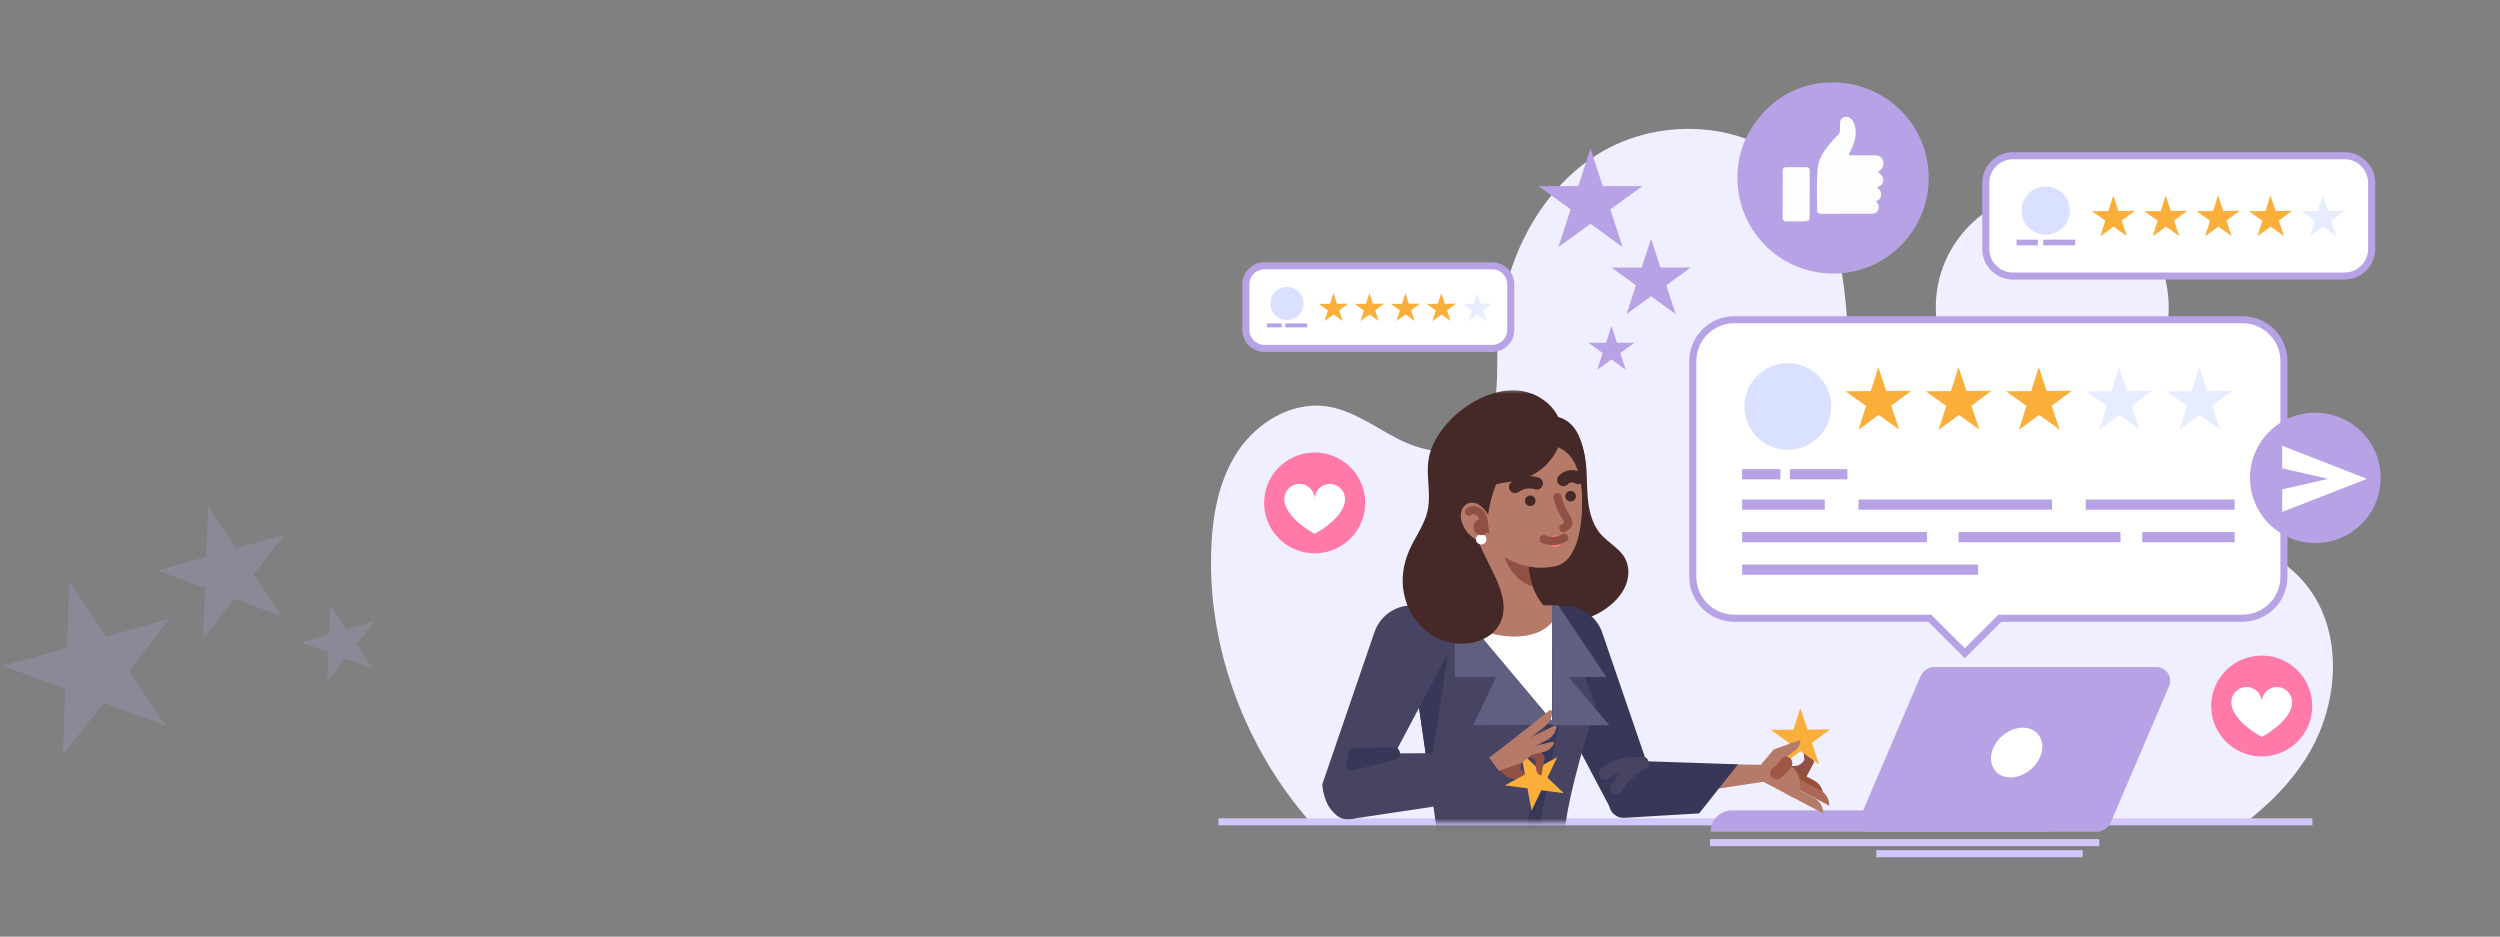 <svg xmlns="http://www.w3.org/2000/svg" width="371" height="139" viewBox="0 0 371 139" fill="none"><rect x="0" y="0" width="371" height="139" fill="#808080" stroke="none"/><path d="M304.555 62.849C314.101 62.849 321.84 55.129 321.84 45.605C321.84 36.081 314.101 28.361 304.555 28.361C295.008 28.361 287.27 36.081 287.27 45.605C287.27 55.129 295.008 62.849 304.555 62.849Z" fill="#F0EFFF"></path><path d="M333.128 122.14C336.79 119.346 340.02 116.082 342.427 112.162C347.318 104.198 347.891 92.981 341.612 86.053C334.638 78.358 322.66 78.565 312.312 79.59C301.964 80.615 290.182 81.418 282.567 74.353C276.358 68.593 275.034 59.408 274.398 50.974C273.762 42.539 273.223 33.47 267.949 26.847C260.85 17.932 246.566 16.856 236.95 22.989C227.335 29.121 222.317 40.883 222.204 52.267C222.155 57.139 222.45 62.997 218.417 65.744C215.202 67.934 210.786 66.858 207.333 65.067C203.879 63.276 200.622 60.807 196.764 60.288C191.628 59.597 186.512 62.705 183.661 67.022C180.81 71.339 179.893 76.654 179.736 81.821C179.289 96.487 184.888 111.125 194.561 122.14H333.128V122.14Z" fill="#F0EFFF"></path><path d="M180.814 121.961H343.158" stroke="#D3C6FC" stroke-width="1.048" stroke-miterlimit="10"></path><path d="M304.596 120.259H257.034C255.278 120.259 253.854 121.679 253.854 123.431H304.596V120.259H304.596Z" fill="#B8A2E6"></path><path d="M320.018 98.992H287.097C286.184 98.992 285.358 99.536 285 100.374L275.921 121.594C275.548 122.464 276.188 123.431 277.137 123.431H311.142C312.056 123.431 312.881 122.887 313.24 122.049L321.893 101.824C322.467 100.482 321.481 98.992 320.018 98.992Z" fill="#B8A2E6"></path><path d="M302.973 111.676C302.471 113.714 300.409 115.366 298.366 115.366C296.323 115.366 295.074 113.714 295.576 111.676C296.077 109.639 298.14 107.987 300.182 107.987C302.225 107.987 303.474 109.639 302.973 111.676Z" fill="white"></path><path d="M253.766 125.048H311.542" stroke="#D3C6FC" stroke-width="1.048" stroke-miterlimit="10"></path><path d="M278.439 126.689H309.075" stroke="#D3C6FC" stroke-width="1.048" stroke-miterlimit="10"></path><path d="M332.77 47.444H257.381C253.975 47.444 251.213 50.199 251.213 53.597V85.595C251.213 88.993 253.975 91.749 257.381 91.749H286.382L291.577 96.931L296.771 91.749H332.77C336.177 91.749 338.938 88.994 338.938 85.595V53.597C338.938 50.199 336.177 47.444 332.77 47.444Z" fill="white" stroke="#B8A2E6" stroke-width="1.048" stroke-miterlimit="10"></path><path d="M267.812 66.249C271.091 64.872 272.63 61.103 271.249 57.832C269.868 54.561 266.091 53.026 262.812 54.404C259.533 55.781 257.994 59.55 259.375 62.821C260.756 66.092 264.533 67.627 267.812 66.249Z" fill="#DAE0FF"></path><path d="M278.741 54.485L279.924 58.022L283.661 57.993L280.654 60.208L281.837 63.746L278.796 61.577L275.79 63.792L276.917 60.237L273.876 58.069L277.614 58.04L278.741 54.485Z" fill="#FAAF3B"></path><path d="M290.646 54.485L291.828 58.022L295.566 57.993L292.559 60.208L293.741 63.746L290.701 61.577L287.694 63.792L288.822 60.237L285.781 58.069L289.519 58.04L290.646 54.485Z" fill="#FAAF3B"></path><path d="M302.55 54.485L303.733 58.022L307.47 57.993L304.463 60.208L305.646 63.746L302.605 61.577L299.598 63.792L300.726 60.237L297.685 58.069L301.423 58.04L302.55 54.485Z" fill="#FAAF3B"></path><path d="M314.455 54.485L315.637 58.022L319.375 57.993L316.368 60.208L317.551 63.746L314.51 61.577L311.503 63.792L312.631 60.237L309.59 58.069L313.328 58.04L314.455 54.485Z" fill="#E8ECFF"></path><path d="M326.36 54.485L327.542 58.022L331.28 57.993L328.273 60.208L329.455 63.746L326.414 61.577L323.408 63.792L324.535 60.237L321.495 58.069L325.232 58.04L326.36 54.485Z" fill="#E8ECFF"></path><path d="M264.221 69.618H258.531V71.134H264.221V69.618Z" fill="#B8A2E6"></path><path d="M274.157 69.618H265.625V71.134H274.157V69.618Z" fill="#B8A2E6"></path><path d="M270.803 74.124H258.531V75.641H270.803V74.124Z" fill="#B8A2E6"></path><path d="M304.519 74.124H275.804V75.641H304.519V74.124Z" fill="#B8A2E6"></path><path d="M331.621 74.124H309.52V75.641H331.621V74.124Z" fill="#B8A2E6"></path><path d="M285.967 78.952H258.531V80.469H285.967V78.952Z" fill="#B8A2E6"></path><path d="M331.621 78.952H317.909V80.469H331.621V78.952Z" fill="#B8A2E6"></path><path d="M314.682 78.952H290.646V80.469H314.682V78.952Z" fill="#B8A2E6"></path><path d="M293.549 83.78H258.531V85.297H293.549V83.78Z" fill="#B8A2E6"></path><path d="M347.923 23.11H298.716C296.492 23.11 294.689 24.908 294.689 27.127V36.95C294.689 39.168 296.492 40.966 298.716 40.966H347.923C350.147 40.966 351.949 39.168 351.949 36.95V27.127C351.949 24.909 350.147 23.11 347.923 23.11Z" fill="white" stroke="#B8A2E6" stroke-width="1.048" stroke-miterlimit="10"></path><path d="M313.615 29.001L314.387 31.309L316.826 31.291L314.864 32.736L315.635 35.045L313.651 33.63L311.688 35.076L312.424 32.755L310.439 31.34L312.879 31.321L313.615 29.001Z" fill="#FAAF3B"></path><path d="M321.385 29.001L322.157 31.309L324.597 31.291L322.634 32.736L323.406 35.045L321.421 33.63L319.459 35.076L320.195 32.755L318.21 31.34L320.649 31.321L321.385 29.001Z" fill="#FAAF3B"></path><path d="M329.155 29.001L329.927 31.309L332.367 31.291L330.404 32.736L331.176 35.045L329.191 33.63L327.229 35.076L327.965 32.755L325.98 31.34L328.419 31.321L329.155 29.001Z" fill="#FAAF3B"></path><path d="M336.926 29.001L337.698 31.309L340.137 31.291L338.175 32.736L338.947 35.045L336.962 33.63L334.999 35.076L335.735 32.755L333.75 31.34L336.19 31.321L336.926 29.001Z" fill="#FAAF3B"></path><path d="M344.696 29.001L345.468 31.309L347.908 31.291L345.945 32.736L346.717 35.045L344.732 33.63L342.77 35.076L343.506 32.755L341.521 31.34L343.96 31.321L344.696 29.001Z" fill="#E8ECFF"></path><path d="M307.118 31.815C307.434 29.862 306.104 28.023 304.146 27.708C302.189 27.392 300.345 28.72 300.029 30.673C299.713 32.625 301.043 34.464 303.001 34.78C304.958 35.095 306.802 33.768 307.118 31.815Z" fill="#DAE0FF"></path><path d="M302.425 35.566H299.254V36.411H302.425V35.566Z" fill="#B8A2E6"></path><path d="M307.962 35.566H303.208V36.411H307.962V35.566Z" fill="#B8A2E6"></path><path d="M221.436 39.445H187.649C186.122 39.445 184.884 40.679 184.884 42.203V48.947C184.884 50.471 186.122 51.705 187.649 51.705H221.436C222.963 51.705 224.201 50.47 224.201 48.947V42.203C224.201 40.679 222.963 39.445 221.436 39.445Z" fill="white" stroke="#B8A2E6" stroke-width="1.048" stroke-miterlimit="10"></path><path d="M197.879 43.489L198.409 45.075L200.084 45.062L198.737 46.054L199.266 47.64L197.904 46.668L196.556 47.661L197.062 46.067L195.699 45.096L197.374 45.083L197.879 43.489Z" fill="#FAAF3B"></path><path d="M203.214 43.489L203.744 45.075L205.42 45.062L204.072 46.054L204.602 47.64L203.239 46.668L201.891 47.661L202.397 46.067L201.034 45.096L202.709 45.083L203.214 43.489Z" fill="#FAAF3B"></path><path d="M208.55 43.489L209.08 45.075L210.755 45.062L209.407 46.054L209.937 47.64L208.574 46.668L207.227 47.661L207.732 46.067L206.37 45.096L208.045 45.083L208.55 43.489Z" fill="#FAAF3B"></path><path d="M213.885 43.489L214.415 45.075L216.09 45.062L214.743 46.054L215.273 47.64L213.91 46.668L212.563 47.661L213.068 46.067L211.705 45.096L213.38 45.083L213.885 43.489Z" fill="#FAAF3B"></path><path d="M219.221 43.489L219.751 45.075L221.426 45.062L220.079 46.054L220.608 47.64L219.246 46.668L217.898 47.661L218.403 46.067L217.041 45.096L218.716 45.083L219.221 43.489Z" fill="#E8ECFF"></path><path d="M193.423 45.43C193.643 44.09 192.733 42.825 191.389 42.605C190.046 42.384 188.778 43.292 188.557 44.633C188.336 45.973 189.246 47.238 190.59 47.459C191.934 47.679 193.202 46.771 193.423 45.43Z" fill="#DAE0FF"></path><path d="M190.196 47.997H188.018V48.578H190.196V47.997Z" fill="#B8A2E6"></path><path d="M193.997 47.997H190.733V48.578H193.997V47.997Z" fill="#B8A2E6"></path><path d="M335.64 112.257C339.783 112.257 343.142 108.907 343.142 104.773C343.142 100.64 339.783 97.289 335.64 97.289C331.497 97.289 328.138 100.64 328.138 104.773C328.138 108.907 331.497 112.257 335.64 112.257Z" fill="#FF7AA9"></path><path d="M337.89 101.95C336.644 101.95 335.64 102.959 335.64 104.203C335.64 102.959 334.637 101.95 333.39 101.95C332.143 101.95 331.132 102.959 331.132 104.203C331.132 107.008 335.64 109.361 335.64 109.361C335.64 109.361 340.148 107.009 340.148 104.203C340.148 102.959 339.137 101.95 337.89 101.95Z" fill="white"></path><path d="M202.502 75.84C203.172 71.76 200.399 67.912 196.31 67.245C192.221 66.577 188.364 69.343 187.695 73.422C187.025 77.501 189.798 81.35 193.887 82.017C197.976 82.685 201.833 79.919 202.502 75.84Z" fill="#FF7AA9"></path><path d="M197.348 71.812C196.101 71.812 195.098 72.82 195.098 74.064C195.098 72.82 194.094 71.812 192.847 71.812C191.601 71.812 190.59 72.82 190.59 74.064C190.59 76.87 195.098 79.222 195.098 79.222C195.098 79.222 199.605 76.87 199.605 74.064C199.605 72.82 198.595 71.812 197.348 71.812Z" fill="white"></path><path d="M236.03 22.031L237.851 27.622H243.743L238.976 31.076L240.797 36.667L236.03 33.212L231.263 36.667L233.084 31.076L228.317 27.622H234.209L236.03 22.031Z" fill="#B8A2E6"></path><path d="M245.022 35.429L246.413 39.698H250.912L247.272 42.337L248.663 46.606L245.022 43.968L241.382 46.606L242.772 42.337L239.132 39.698H243.632L245.022 35.429Z" fill="#B8A2E6"></path><path d="M239.143 48.379L239.952 50.861H242.568L240.451 52.395L241.26 54.878L239.143 53.344L237.027 54.878L237.835 52.395L235.718 50.861H238.335L239.143 48.379Z" fill="#B8A2E6"></path><path d="M350.448 77.756C354.234 73.979 354.234 67.856 350.448 64.079C346.662 60.302 340.524 60.302 336.739 64.079C332.953 67.856 332.953 73.979 336.739 77.756C340.524 81.532 346.662 81.532 350.448 77.756Z" fill="#B8A2E6"></path><path d="M338.675 66.153V69.501L345.476 71.061L338.675 72.621V75.969L351.263 71.061L338.675 66.153Z" fill="white"></path><path d="M286.214 26.438C286.217 34.252 279.848 40.611 272.073 40.594C264.175 40.578 258.692 34.552 257.952 28.195C257.462 23.985 258.592 20.241 261.369 17.067C264.169 13.866 267.785 12.224 272.048 12.232C279.781 12.246 286.26 18.499 286.214 26.438Z" fill="#B8A2E6"></path><path d="M274.018 31.734C272.766 31.734 271.515 31.736 270.264 31.733C269.814 31.732 269.649 31.588 269.652 31.139C269.668 29.192 269.563 27.242 269.707 25.298C269.799 24.049 270.295 22.929 271.069 21.938C271.593 21.267 272.141 20.617 272.753 20.023C272.95 19.832 273.05 19.615 273.046 19.336C273.04 19.003 273.073 18.669 273.065 18.336C273.055 17.92 273.192 17.574 273.584 17.417C273.992 17.253 274.392 17.337 274.723 17.645C275.045 17.946 275.171 18.349 275.27 18.757C275.527 19.807 275.328 20.804 274.895 21.77C274.75 22.094 274.618 22.424 274.456 22.739C274.35 22.945 274.432 23.017 274.615 23.046C274.71 23.061 274.809 23.055 274.906 23.054C276.028 23.052 277.15 23.048 278.272 23.047C278.882 23.046 279.3 23.337 279.444 23.86C279.607 24.445 279.372 25.116 278.879 25.379C278.657 25.497 278.664 25.547 278.858 25.683C279.267 25.97 279.541 26.334 279.457 26.877C279.394 27.287 279.19 27.571 278.785 27.7C278.708 27.725 278.591 27.717 278.576 27.818C278.56 27.922 278.683 27.939 278.747 27.987C279.286 28.388 279.358 29.456 278.567 29.783C278.415 29.846 278.347 29.883 278.508 30.037C278.856 30.37 278.859 30.795 278.697 31.203C278.539 31.599 278.183 31.72 277.772 31.718C276.521 31.714 275.269 31.717 274.018 31.717C274.018 31.723 274.018 31.728 274.018 31.734Z" fill="#FDFDFE"></path><path d="M268.139 32.848C267.105 32.851 266.07 32.852 265.035 32.858C264.727 32.86 264.584 32.688 264.551 32.407C264.534 32.259 264.544 32.107 264.544 31.956C264.544 29.795 264.544 27.633 264.547 25.472C264.548 24.938 264.682 24.809 265.221 24.808C266.148 24.806 267.075 24.805 268.002 24.808C268.374 24.81 268.564 24.972 268.564 25.325C268.567 27.594 268.559 29.863 268.555 32.131C268.555 32.142 268.549 32.152 268.546 32.162C268.487 32.18 268.494 32.201 268.543 32.224C268.561 32.468 268.554 32.701 268.272 32.806C268.263 32.738 268.24 32.663 268.16 32.686C268.069 32.713 268.152 32.793 268.139 32.848Z" fill="#FDFDFE"></path><mask id="mask0_1158_387" style="mask-type:luminance" maskUnits="userSpaceOnUse" x="180" y="57" width="101" height="66"><path d="M280.888 57.479H180.703V122.158H280.888V57.479Z" fill="white"></path></mask><g mask="url(#mask0_1158_387)"><path d="M235.161 67.548C235.557 69.537 235.448 71.588 235.601 73.61C235.753 75.632 236.216 77.732 237.548 79.263C238.678 80.562 240.37 81.379 241.176 82.899C241.789 84.055 241.778 85.477 241.322 86.702C240.865 87.927 239.999 88.969 238.994 89.806C235.533 92.692 230.351 93.156 226.253 91.275C222.156 89.394 219.21 85.386 218.242 80.992C217.274 76.597 218.182 71.895 220.354 67.952C221.581 65.724 223.269 63.657 225.545 62.514C227.426 61.569 230.255 61.213 232.156 62.355C233.786 63.335 234.813 65.799 235.161 67.548Z" fill="#452828"></path><path d="M267.777 112.738C267.777 112.738 267.041 114.317 265.169 113.375L263.944 115.683L266.998 117.296L269.216 113.117L268.339 108.999C268.339 108.999 267.51 109.325 267.533 110.21C267.555 111.094 267.777 112.738 267.777 112.738Z" fill="#915046"></path><path d="M270.568 118.136C270.583 117.175 270.064 116.276 269.2 115.82L266.002 114.131L265.341 115.376L270.568 118.136Z" fill="#994F39"></path><path d="M271.464 119.566C271.479 118.605 270.96 117.706 270.097 117.25L266.425 115.311L265.764 116.556L271.464 119.566Z" fill="#AB6955"></path><path d="M267.164 105.076L268.231 108.267L271.602 108.24L268.89 110.238L269.956 113.429L267.214 111.473L264.501 113.471L265.519 110.264L262.776 108.309L266.147 108.282L267.164 105.076Z" fill="#FAAF3B"></path><path d="M265.104 113.345L265.259 112.227L266.554 111.209C266.946 110.9 267.176 110.429 267.178 109.931L267.179 109.805L263.23 111.21L261.509 113.242L260.398 115.335L266.367 118.487L266.772 117.723C267.573 116.215 266.996 114.344 265.484 113.546L265.104 113.345Z" fill="#B57A68"></path><path d="M270.559 120.7C270.573 119.739 270.055 118.84 269.191 118.384L265.519 116.445L264.858 117.69L270.559 120.7Z" fill="#B57A68"></path><path d="M265.052 113.233C264.677 113.808 264.198 114.315 263.645 114.722" stroke="#A15545" stroke-width="1.865" stroke-miterlimit="10" stroke-linecap="round" stroke-linejoin="round"></path><path d="M243.705 113.212L261.88 113.506L261.809 115.994L240.182 119.288L243.705 113.212Z" fill="#B57A68"></path><path d="M226.879 89.924H232.21C234.726 89.924 236.963 91.52 237.777 93.894L245.524 116.496C245.524 116.496 244.985 120.678 241.707 121.061C240.476 121.206 239.292 120.533 238.714 119.439L226.879 97.039V89.924Z" fill="#383757"></path><path d="M240.388 112.842L257.924 113.431L252.151 120.705L241.071 121.366C239.605 121.453 238.482 120.087 238.855 118.67L239.58 115.914L240.388 112.842Z" fill="#383757"></path><path d="M243.705 113.212C242.271 114.076 240.657 115.405 239.913 116.903" stroke="#474463" stroke-width="1.865" stroke-miterlimit="10" stroke-linecap="round"></path><path d="M243.705 113.212C241.847 113.285 239.556 113.533 238.198 114.801" stroke="#474463" stroke-width="1.865" stroke-miterlimit="10" stroke-linecap="round"></path><path d="M213.298 123.706L208.899 93.451L211.108 89.884H231.258L236.796 104.768C236.796 104.768 232.166 119.087 232.166 124.399L237.264 139.165L231.245 141.475L226.61 127.286L221.517 141.374L205.658 134.792L213.298 123.706Z" fill="#474463"></path><path d="M208.899 93.451L211.136 89.838H214.02L214.87 97.039L212.088 115.387L208.899 93.451Z" fill="#383757"></path><path d="M230.32 89.984V107.01L216.024 89.984H230.32Z" fill="white"></path><path d="M221.557 94.079C220.553 93.84 219.576 93.504 218.633 93.091L215.902 89.839H230.32V92.337C228.3 94.715 224.48 94.773 221.557 94.079Z" fill="#B57A68"></path><path d="M215.902 89.838V100.474H222.016L218.62 107.626L230.761 107.538L215.902 89.838Z" fill="#615F7F"></path><path d="M230.32 89.838H231.241L238.387 100.474H232.743L238.834 107.626H230.76H230.403L230.32 89.838Z" fill="#615F7F"></path><path d="M230.386 107.608C229.009 114.096 228 120.663 226.624 127.15" stroke="#383757" stroke-width="1.865" stroke-miterlimit="10"></path><path d="M214.87 89.835H209.538C207.023 89.835 204.786 91.43 203.972 93.805L196.225 116.406C196.225 116.406 196.313 118.08 197.092 119.51C198.329 121.78 201.393 122.36 202.612 120.08L214.87 96.95L214.87 89.835Z" fill="#474463"></path><path d="M222.284 114.123L223.747 115.387L227.249 116.187L227.231 116.062C227.162 115.568 226.871 115.133 226.441 114.879L225.563 114.177L225.816 113.209L227.29 111.988L225.503 110.446L221.688 112.952L222.284 114.123Z" fill="#915046"></path><path d="M225.694 111.639L228.133 113.961L231.1 112.364L229.64 115.396L232.079 117.718L228.738 117.27L227.278 120.301L226.673 116.992L223.332 116.544L226.299 114.947L225.694 111.639Z" fill="#FAAF3B"></path><path d="M227.894 112.87C227.894 112.87 227.142 111.7 225.762 112.646L224.544 110.95L227.035 109.214L229.239 112.284L228.745 115.103C228.745 115.103 228.055 114.934 227.977 114.232C227.9 113.529 227.894 112.87 227.894 112.87Z" fill="#915046"></path><path d="M222.441 114.387L220.987 112.443L226.392 108.275L226.897 108.978C227.893 110.366 227.844 111.615 226.986 112.289L225.815 113.209L222.441 114.387Z" fill="#B57A68"></path><path d="M230.383 110.072C230.54 110.033 230.671 110.192 230.607 110.34C230.35 110.937 229.829 111.394 229.176 111.554L225.879 112.363L225.603 111.244L230.383 110.072Z" fill="#B57A68"></path><path d="M229.934 105.42C230.089 105.295 230.318 105.404 230.324 105.603C230.35 106.403 230.006 107.185 229.361 107.703L226.1 110.323L225.208 109.217L229.934 105.42Z" fill="#B57A68"></path><path d="M230.627 107.713C230.806 107.624 231.006 107.779 230.969 107.975C230.822 108.761 230.319 109.452 229.577 109.82L226.312 111.442L225.678 110.171L230.627 107.713Z" fill="#B57A68"></path><path d="M201.94 111.833L219.827 111.729L214.259 119.472L200.398 121.553C198.606 121.822 197.085 120.255 197.403 118.474C197.912 115.62 199.113 112.065 201.94 111.833Z" fill="#474463"></path><path d="M206.797 111.82L200.941 111.939" stroke="#383757" stroke-width="1.865" stroke-miterlimit="10" stroke-linecap="round"></path><path d="M206.798 111.807L200.687 113.431" stroke="#383757" stroke-width="1.865" stroke-miterlimit="10" stroke-linecap="round"></path><path d="M219.418 75.606L220.049 91.301C220.075 91.933 220.595 92.432 221.229 92.432H228.973C229.938 92.432 230.404 91.267 229.714 90.595C228.229 89.147 226.724 86.661 226.724 82.534V75.921L219.418 75.606Z" fill="#B57A68"></path><path d="M222.993 75.76L226.725 75.921V82.535C226.725 84.349 227.017 85.844 227.469 87.076C223.18 85.62 221.734 79.888 222.993 75.76Z" fill="#915046"></path><path d="M221.33 81.485C220.807 81.133 220.294 80.705 219.805 80.23C217.318 77.819 215.834 74.558 215.486 71.116C215.162 67.916 215.805 64.733 218.468 62.621C221.318 60.359 225.763 60.161 228.973 61.73C232.044 63.231 233.732 66.085 234.36 69.354C234.672 70.975 234.76 72.632 234.782 74.279C234.824 77.365 234.343 83.293 230.788 84.032C226.948 84.821 224.147 83.383 221.33 81.485Z" fill="#B57A68"></path><path d="M233.241 67.985C234.261 69.441 234.553 71.267 234.818 73.024C235.454 70.771 235.455 68.344 234.821 66.091C234.524 65.037 234.078 64.002 233.346 63.187C232.614 62.371 231.562 61.796 230.465 61.814C228.75 61.843 226.687 64.201 228.458 65.626C228.999 66.061 229.919 65.971 230.561 66.143C231.643 66.432 232.594 67.063 233.241 67.985Z" fill="#452828"></path><path d="M229.132 69.282C227.972 70.331 226.541 71.026 225.011 71.348C223.443 71.679 221.544 71.587 220.365 72.839C216.784 76.642 219.802 81.212 221.627 85.048C222.546 86.98 223.497 89.223 222.998 91.4C222.359 94.185 219.637 95.509 216.961 95.52C212.606 95.538 209.23 92.31 208.361 88.16C207.911 86.011 208.22 83.867 209.056 81.856C209.825 80.005 211.065 78.371 211.681 76.454C212.668 73.385 211.27 70.151 212.268 67.033C214.251 60.836 223.802 54.751 229.625 59.802C232.985 62.717 231.892 66.784 229.132 69.282Z" fill="#452828"></path><path d="M220.594 70.648C219.81 71.39 219.299 72.434 219.188 73.505C219.06 74.731 219.393 75.954 220.003 77.034L220.8 76.894C220.884 75.5 221.236 74.109 221.676 72.802C221.878 72.202 222.12 71.606 222.408 71.032C222.17 69.932 221.302 69.976 220.594 70.648Z" fill="#452828"></path><path d="M231.131 73.765C231.362 74.796 231.783 75.784 232.366 76.665C232.57 76.974 232.805 77.322 232.718 77.681C232.637 78.019 232.302 78.224 231.997 78.392" stroke="#915046" stroke-width="1.216" stroke-miterlimit="10" stroke-linecap="round"></path><path d="M229.933 80.462C230.017 80.94 230.475 81.26 230.954 81.176C231.434 81.092 231.754 80.636 231.67 80.158C231.586 79.679 231.129 79.36 230.649 79.444C230.17 79.528 229.849 79.983 229.933 80.462Z" fill="#FF7A7A"></path><path d="M232.143 79.813C231.226 80.357 230.047 80.435 229.066 80.016" stroke="#915046" stroke-width="1.216" stroke-miterlimit="10" stroke-linecap="round"></path><path d="M234.229 70.94C233.438 70.499 232.613 70.607 231.995 71.232" stroke="#452828" stroke-width="1.823" stroke-miterlimit="10" stroke-linecap="round"></path><path d="M228.06 71.741C226.954 71.388 225.775 71.582 224.844 72.268" stroke="#452828" stroke-width="1.823" stroke-miterlimit="10" stroke-linecap="round"></path><path d="M227.862 74.183C227.937 74.61 227.651 75.017 227.223 75.092C226.795 75.167 226.387 74.882 226.312 74.454C226.237 74.027 226.523 73.621 226.951 73.546C227.379 73.471 227.787 73.756 227.862 74.183Z" fill="#452828"></path><path d="M233.854 73.761C233.924 73.333 233.634 72.929 233.205 72.858C232.776 72.788 232.371 73.078 232.301 73.505C232.23 73.933 232.52 74.337 232.949 74.408C233.378 74.478 233.783 74.189 233.854 73.761Z" fill="#452828"></path><path d="M219.822 75.153C219.285 74.697 218.513 74.45 217.859 74.712C217.332 74.924 216.964 75.437 216.837 75.988C216.71 76.54 216.799 77.123 216.989 77.657C217.595 79.356 219.293 80.609 221.099 80.691C221.473 80.708 221.268 77.724 221.212 77.439C221.046 76.587 220.482 75.712 219.822 75.153Z" fill="#B57A68"></path><path d="M220.573 79.893C220.648 80.315 220.365 80.717 219.942 80.791C219.519 80.865 219.116 80.583 219.042 80.161C218.967 79.739 219.25 79.337 219.673 79.263C220.096 79.189 220.499 79.471 220.573 79.893Z" fill="white"></path><path d="M217.994 75.919C218.303 75.658 218.766 75.627 219.138 75.786C219.509 75.944 219.792 76.269 219.965 76.633C220.138 76.997 220.212 77.4 220.255 77.801C220.057 77.614 219.722 77.592 219.501 77.752C219.28 77.913 219.198 78.236 219.315 78.482C219.432 78.728 219.735 78.869 219.999 78.8" stroke="#915046" stroke-width="1.216" stroke-miterlimit="10" stroke-linecap="round"></path></g><path d="M0.488 98.822L9.927 96.138L10.3 86.311L15.761 94.48L25.2 91.796L19.136 99.528L24.597 107.697L15.388 104.307L9.325 112.039L9.697 102.212L0.488 98.822Z" fill="#BBABF8" fill-opacity="0.2"></path><path d="M23.404 84.671L30.612 82.622L30.896 75.117L35.068 81.355L42.276 79.306L37.645 85.211L41.816 91.449L34.783 88.86L30.152 94.765L30.436 87.26L23.404 84.671Z" fill="#BBABF8" fill-opacity="0.2"></path><path d="M44.63 95.292L48.822 94.101L48.987 89.737L51.412 93.365L55.604 92.173L52.911 95.606L55.336 99.234L51.247 97.728L48.554 101.162L48.72 96.798L44.63 95.292Z" fill="#BBABF8" fill-opacity="0.2"></path></svg>